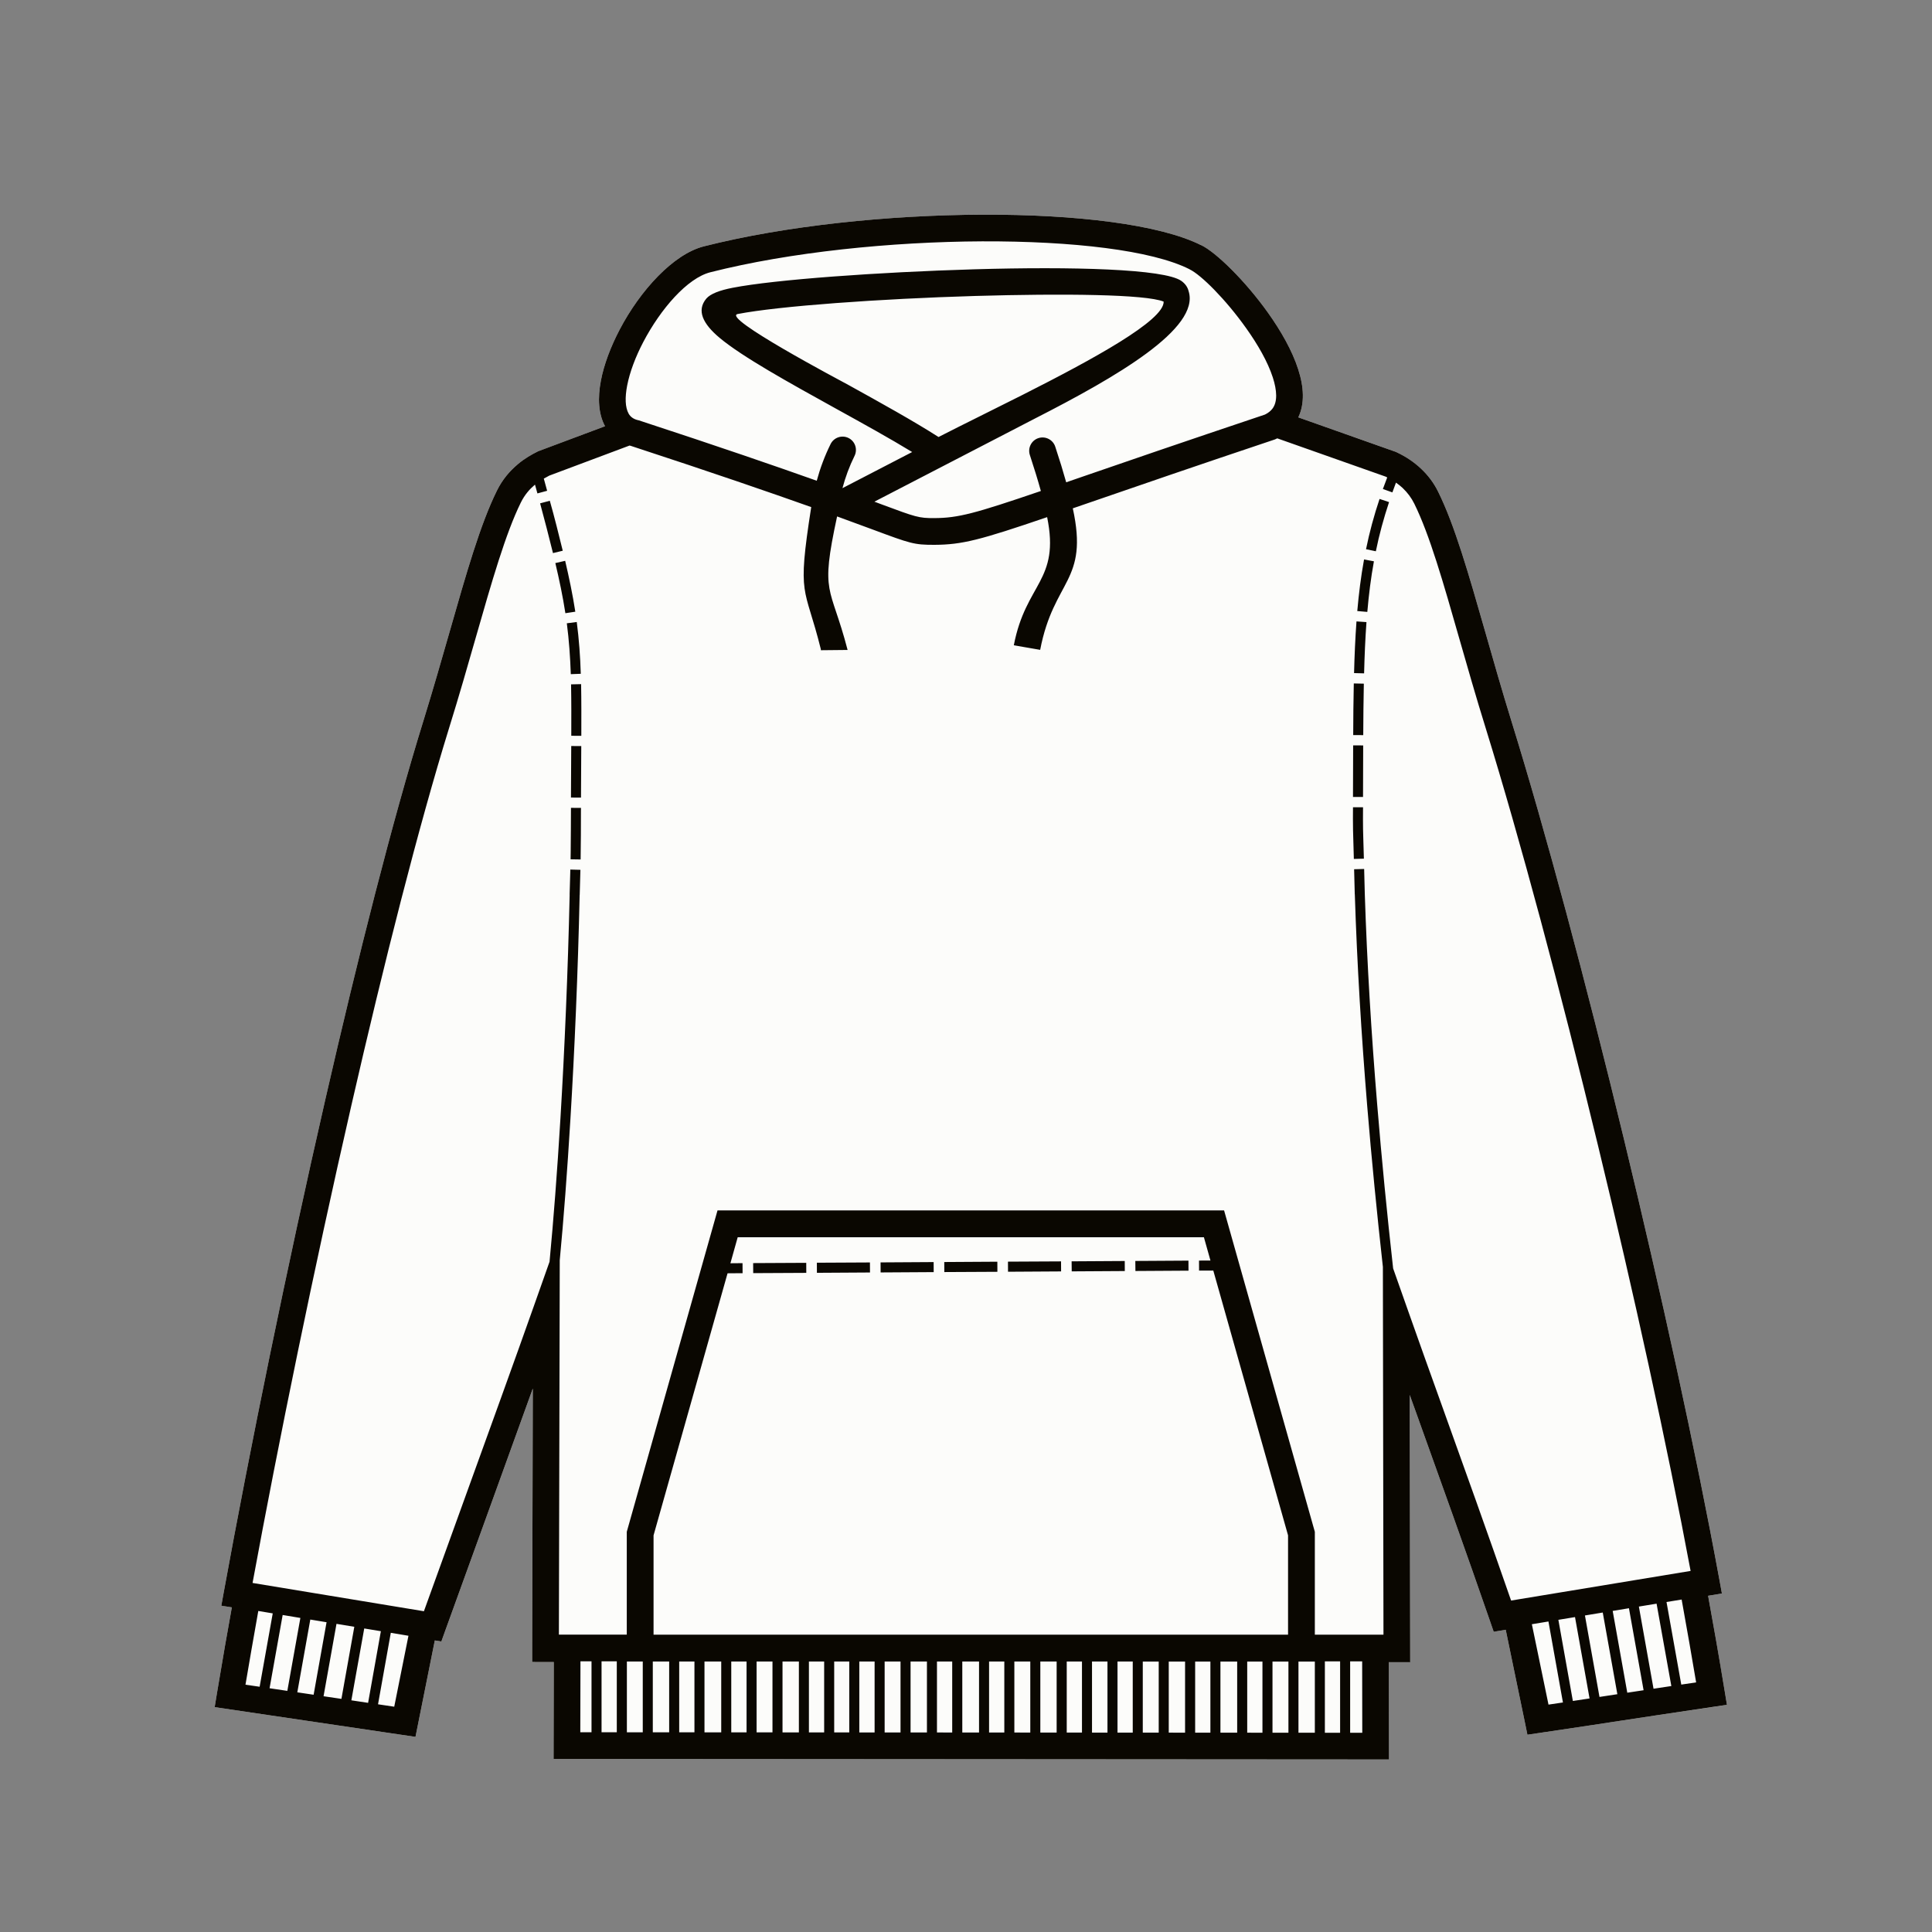 <?xml version="1.0" encoding="UTF-8"?> <svg xmlns="http://www.w3.org/2000/svg" width="36" height="36" viewBox="0 0 36 36" fill="none"><rect x="0" y="0" width="36" height="36" fill="#808080" stroke="none"/> <path d="M24.192 7.777C24.8 7.992 25.407 8.207 26.015 8.422L26.024 8.427C26.192 8.507 26.346 8.609 26.482 8.737L26.482 8.736C26.61 8.857 26.718 8.999 26.799 9.165C27.107 9.789 27.366 10.694 27.677 11.78C27.827 12.308 27.99 12.877 28.165 13.442C28.796 15.479 29.552 18.3 30.261 21.23C30.949 24.072 31.594 27.016 32.04 29.444L32.085 29.692L31.828 29.735C31.886 30.055 31.934 30.327 31.973 30.546C32.026 30.852 32.082 31.18 32.138 31.518L32.179 31.767L31.928 31.805C31.029 31.937 30.628 31.998 30.215 32.061C29.869 32.114 29.514 32.168 28.693 32.29L28.461 32.324L28.414 32.093C28.217 31.142 28.215 31.13 28.212 31.118C28.21 31.109 28.208 31.099 28.057 30.368L27.833 30.406L27.764 30.206C27.332 28.955 26.815 27.514 26.383 26.311L26.268 25.992L26.277 30.973L25.879 30.972L25.882 32.785C20.693 32.782 15.504 32.778 10.315 32.775L10.319 30.97L9.916 30.97L9.916 30.722L9.928 25.874C9.658 26.622 9.341 27.498 9.024 28.375C8.724 29.204 8.422 30.038 8.294 30.393L8.224 30.587L8.102 30.567L7.742 32.364L4 31.81L4.041 31.561C4.092 31.252 4.143 30.956 4.192 30.672C4.226 30.474 4.269 30.233 4.32 29.951L4.124 29.92L4.169 29.67C4.658 26.989 5.341 23.634 6.063 20.483C6.674 17.817 7.314 15.288 7.893 13.42C8.068 12.855 8.231 12.285 8.382 11.758C8.692 10.672 8.951 9.766 9.259 9.143C9.363 8.931 9.502 8.774 9.642 8.656V8.655C9.778 8.541 9.913 8.466 10.019 8.413L10.024 8.41L11.274 7.942C11.151 7.716 11.134 7.418 11.197 7.091C11.254 6.793 11.379 6.462 11.547 6.142C11.927 5.417 12.544 4.735 13.117 4.59C14.634 4.205 16.564 4.008 18.3 4C20.049 3.993 21.612 4.182 22.382 4.569L22.382 4.569C22.654 4.699 23.199 5.226 23.627 5.827C23.869 6.168 24.08 6.538 24.19 6.881C24.297 7.211 24.314 7.521 24.192 7.777L24.192 7.777Z" fill="#FCFCFA"></path> <path d="M10.428 24.429L10.414 30.459H11.679V28.543C12.242 26.547 12.806 24.551 13.37 22.554H13.558H22.809C23.373 24.55 23.936 26.547 24.5 28.543V30.46H25.779L25.768 23.607C25.657 22.609 25.558 21.605 25.475 20.598C25.368 19.291 25.287 17.977 25.245 16.664H25.244C25.24 16.508 25.237 16.352 25.232 16.197L25.419 16.192C25.424 16.347 25.427 16.503 25.431 16.659H25.431C25.473 17.961 25.554 19.273 25.662 20.583C25.746 21.605 25.846 22.624 25.959 23.635L26.253 24.468C26.445 25.014 26.637 25.547 26.851 26.144C27.257 27.274 27.738 28.616 28.157 29.824L31.502 29.272C31.06 26.905 30.439 24.079 29.777 21.347C29.071 18.428 28.318 15.617 27.69 13.588C27.5 12.977 27.343 12.426 27.197 11.917C26.893 10.852 26.639 9.964 26.353 9.385C26.298 9.274 26.226 9.179 26.141 9.098V9.097C26.101 9.06 26.058 9.025 26.012 8.993C25.989 9.054 25.966 9.114 25.945 9.175L25.768 9.112C25.794 9.04 25.821 8.968 25.849 8.896C25.839 8.891 25.829 8.886 25.819 8.881L23.8 8.168C23.791 8.172 23.782 8.176 23.772 8.181L23.761 8.186L23.745 8.192C22.308 8.673 21.177 9.063 20.336 9.353L19.99 9.472C20.291 10.846 19.637 10.786 19.382 12.109L18.891 12.024C19.115 10.858 19.754 10.828 19.512 9.636C18.256 10.065 17.928 10.149 17.413 10.152C17.032 10.153 16.968 10.13 16.259 9.866C16.085 9.802 15.87 9.722 15.598 9.623C15.277 11.108 15.473 10.881 15.792 12.104L15.792 12.111L15.296 12.116C15.296 12.109 15.295 12.103 15.295 12.097C14.995 10.887 14.847 11.168 15.116 9.449C14.373 9.185 13.309 8.817 11.751 8.307C11.744 8.306 11.737 8.304 11.731 8.302L10.236 8.862C10.204 8.878 10.169 8.897 10.133 8.918L10.195 9.145L10.014 9.194L9.969 9.031L9.961 9.038L9.961 9.037C9.868 9.116 9.776 9.22 9.705 9.364C9.42 9.943 9.166 10.831 8.861 11.895C8.715 12.405 8.558 12.955 8.368 13.566C7.795 15.419 7.157 17.936 6.548 20.594C5.848 23.648 5.188 26.878 4.706 29.496L7.899 30.023C8.186 29.229 8.37 28.719 8.556 28.205C9.088 26.734 9.62 25.265 9.944 24.347L10.24 23.51C10.313 22.744 10.383 21.834 10.443 20.84C10.521 19.546 10.582 18.112 10.615 16.67H10.614C10.619 16.52 10.623 16.369 10.627 16.218L10.627 16.203L10.815 16.208V16.209C10.811 16.365 10.806 16.52 10.802 16.676H10.801C10.769 18.125 10.707 19.561 10.629 20.851C10.57 21.83 10.502 22.727 10.43 23.484L10.428 24.43L10.428 24.429ZM24.192 7.777C24.8 7.992 25.407 8.207 26.015 8.422L26.024 8.427C26.192 8.506 26.346 8.608 26.482 8.736L26.482 8.736C26.61 8.857 26.718 8.999 26.799 9.165C27.107 9.788 27.366 10.694 27.677 11.78C27.827 12.307 27.99 12.877 28.165 13.442C28.796 15.478 29.552 18.3 30.261 21.23C30.949 24.072 31.594 27.016 32.04 29.444L32.085 29.692L31.828 29.735C31.886 30.055 31.934 30.327 31.973 30.545C32.026 30.851 32.082 31.179 32.138 31.518L32.179 31.767L31.928 31.804C31.029 31.937 30.628 31.998 30.215 32.061C29.869 32.114 29.514 32.168 28.693 32.29L28.461 32.324L28.414 32.093C28.217 31.142 28.215 31.13 28.212 31.118C28.21 31.108 28.208 31.099 28.057 30.368L27.833 30.406L27.764 30.206C27.332 28.955 26.815 27.514 26.383 26.311L26.268 25.992L26.277 30.973L25.879 30.972L25.882 32.785C20.693 32.782 15.504 32.778 10.315 32.775L10.319 30.97L9.916 30.969L9.916 30.721L9.928 25.873C9.658 26.622 9.341 27.498 9.024 28.375C8.724 29.203 8.422 30.038 8.294 30.392L8.224 30.587L8.102 30.567L7.742 32.364L4 31.81L4.041 31.56C4.092 31.252 4.143 30.956 4.192 30.671C4.226 30.474 4.269 30.233 4.32 29.951L4.124 29.92L4.169 29.67C4.658 26.988 5.341 23.634 6.063 20.482C6.674 17.816 7.314 15.287 7.893 13.42C8.068 12.854 8.231 12.285 8.382 11.758C8.692 10.672 8.951 9.766 9.259 9.143C9.363 8.931 9.502 8.774 9.642 8.656V8.655C9.778 8.54 9.913 8.466 10.019 8.413L10.024 8.41L11.274 7.942C11.151 7.716 11.134 7.418 11.197 7.091C11.254 6.792 11.379 6.462 11.547 6.141C11.927 5.416 12.544 4.735 13.117 4.59C14.634 4.205 16.564 4.007 18.3 4C20.049 3.993 21.612 4.182 22.382 4.569L22.382 4.568C22.654 4.698 23.199 5.226 23.627 5.827C23.869 6.167 24.08 6.537 24.19 6.881C24.297 7.21 24.314 7.521 24.192 7.777L24.192 7.777ZM11.714 7.708C11.747 7.766 11.802 7.808 11.883 7.828L11.902 7.832C13.416 8.328 14.471 8.692 15.219 8.958C15.282 8.725 15.367 8.497 15.477 8.274C15.538 8.151 15.687 8.101 15.81 8.161C15.934 8.222 15.984 8.371 15.923 8.495C15.827 8.689 15.753 8.89 15.698 9.096L16.997 8.423C16.586 8.172 16.076 7.89 15.567 7.609C14.698 7.128 13.832 6.649 13.41 6.296C13.093 6.031 12.977 5.784 13.162 5.563C13.237 5.476 13.408 5.409 13.654 5.362C14.434 5.21 16.358 5.071 18.154 5.018C19.98 4.965 21.695 5.01 22.012 5.234C22.083 5.284 22.129 5.348 22.148 5.425C22.368 6.12 20.802 7.024 19.286 7.798L16.293 9.348L16.432 9.4C17.064 9.635 17.12 9.656 17.411 9.654C17.855 9.652 18.164 9.569 19.395 9.149C19.34 8.95 19.272 8.728 19.19 8.479C19.147 8.348 19.218 8.207 19.348 8.164C19.479 8.121 19.62 8.192 19.663 8.323C19.744 8.567 19.811 8.787 19.867 8.987L20.174 8.881C20.954 8.612 22.002 8.251 23.57 7.725C23.632 7.695 23.678 7.657 23.71 7.615C23.808 7.486 23.795 7.276 23.717 7.033C23.623 6.743 23.437 6.419 23.221 6.116C22.839 5.578 22.38 5.121 22.167 5.019L22.163 5.016C21.464 4.663 19.982 4.491 18.302 4.497C16.606 4.505 14.72 4.697 13.237 5.073C12.807 5.182 12.311 5.755 11.987 6.372C11.842 6.649 11.735 6.932 11.686 7.185C11.644 7.405 11.648 7.59 11.714 7.708H11.714ZM17.488 8.143C17.718 8.025 17.977 7.896 18.25 7.76C18.504 7.634 18.771 7.501 19.04 7.365L19.058 7.356L19.058 7.356C20.363 6.696 21.695 5.971 21.683 5.62C21.348 5.483 19.82 5.467 18.167 5.515C16.398 5.567 14.508 5.703 13.747 5.851C13.427 5.912 15.657 7.09 15.807 7.172C16.416 7.509 17.026 7.847 17.488 8.143V8.143ZM10.816 30.956L10.813 32.278L11.022 32.278V30.956H10.816H10.816ZM11.209 32.278L11.493 32.278V30.956H11.209V32.278ZM11.681 32.279L11.977 32.279V30.96H11.681V32.279ZM12.164 32.279L12.469 32.279V30.96H12.164V32.279ZM12.656 32.279L12.94 32.279V30.96H12.656V32.279ZM13.127 32.28L13.439 32.28V30.96H13.127V32.28ZM13.626 32.28L13.911 32.28V30.96H13.626V32.28ZM14.098 32.28L14.394 32.28V30.96H14.098V32.28V32.28ZM14.581 32.281L14.886 32.281V30.96H14.581V32.281V32.281ZM15.073 32.281L15.357 32.281V30.96H15.073V32.281V32.281ZM15.544 32.281L15.825 32.281V30.96H15.544V32.281ZM16.012 32.282L16.297 32.282V30.96H16.012V32.282ZM16.484 32.282L16.78 32.282V30.96H16.484V32.282ZM16.967 32.282L17.272 32.282V30.96H16.967V32.282ZM17.459 32.282L17.743 32.283V30.96H17.459V32.283V32.282ZM17.931 32.283L18.243 32.283V30.96H17.931V32.283ZM18.43 32.283L18.714 32.283V30.96H18.43V32.283ZM18.901 32.283L19.198 32.284V30.96H18.901V32.283ZM19.385 32.284L19.689 32.284V30.96H19.385V32.284ZM19.877 32.284L20.161 32.284V30.96H19.877V32.284ZM20.348 32.285L20.636 32.285V30.96H20.348V32.285ZM20.823 32.285L21.107 32.285V30.96H20.823V32.285ZM21.294 32.285L21.591 32.285V30.961H21.294V32.285ZM21.778 32.285L22.082 32.286V30.961H21.778V32.285ZM22.27 32.286L22.554 32.286V30.961H22.27V32.286ZM22.741 32.286L23.053 32.286V30.961H22.741V32.286ZM23.24 32.286L23.524 32.287V30.961H23.24V32.286ZM23.711 32.287L24.008 32.287V30.961H23.711V32.287ZM24.195 32.287L24.5 32.287V30.961H24.195V32.287ZM24.687 32.288L24.971 32.288V30.957H24.687V32.288ZM25.158 32.288L25.384 32.288L25.382 30.957H25.158V32.288ZM28.544 30.265C28.692 30.987 28.695 30.998 28.698 31.009C28.7 31.018 28.702 31.028 28.854 31.763L29.123 31.723L28.853 30.214L28.544 30.265ZM29.308 31.695L29.619 31.648L29.348 30.132L29.038 30.183L29.308 31.695ZM29.804 31.62L30.137 31.569L29.865 30.047L29.533 30.102L29.804 31.62H29.804ZM30.322 31.541C30.416 31.527 30.515 31.512 30.626 31.495L30.353 29.967L30.05 30.017L30.322 31.541ZM30.811 31.467C30.91 31.452 31.019 31.436 31.143 31.417L30.868 29.882L30.538 29.936L30.811 31.467V31.467ZM31.328 31.39L31.605 31.349C31.569 31.137 31.528 30.897 31.482 30.632C31.428 30.324 31.379 30.046 31.335 29.805L31.053 29.851L31.328 31.39H31.328ZM4.813 30.018C4.774 30.239 4.73 30.485 4.683 30.756C4.643 30.986 4.607 31.198 4.574 31.392L4.838 31.43L5.082 30.063L4.813 30.018V30.018ZM5.023 31.458L5.354 31.507L5.597 30.148L5.267 30.093L5.023 31.458ZM5.54 31.534L5.844 31.579L6.085 30.228L5.782 30.178L5.54 31.534ZM6.029 31.607L6.362 31.656L6.602 30.313L6.27 30.258L6.029 31.607ZM6.547 31.683L6.859 31.73L7.097 30.395L6.787 30.344L6.547 31.683ZM7.044 31.757L7.346 31.802L7.611 30.48L7.282 30.425L7.044 31.757ZM22.343 23.676L22.342 23.489L22.555 23.488L22.433 23.054H13.746L13.61 23.539L13.836 23.537L13.837 23.724L13.557 23.726L12.178 28.609V30.46L24.001 30.46V28.609L22.608 23.675L22.343 23.676ZM14.035 23.723L14.034 23.536L15.023 23.531L15.024 23.718L14.035 23.723ZM15.222 23.717L15.221 23.529L16.21 23.524L16.211 23.711L15.222 23.717ZM16.409 23.71L16.408 23.523L17.397 23.517L17.398 23.704L16.409 23.71ZM17.596 23.703L17.595 23.516L18.584 23.51L18.585 23.698L17.596 23.703ZM18.783 23.697L18.782 23.509L19.771 23.504L19.772 23.691L18.783 23.697ZM19.97 23.69L19.968 23.503L20.958 23.497L20.959 23.684L19.97 23.69ZM21.157 23.683L21.155 23.496L22.145 23.49L22.146 23.677L21.157 23.683ZM10.819 16.015C10.824 15.71 10.825 15.405 10.825 15.1L10.826 15.054L10.639 15.053C10.636 15.328 10.639 15.602 10.634 15.876L10.632 16.012L10.819 16.015ZM10.826 14.862C10.827 14.542 10.829 14.222 10.831 13.902L10.644 13.901C10.642 14.221 10.64 14.541 10.639 14.861L10.826 14.862V14.862ZM10.832 13.71C10.833 13.39 10.834 13.069 10.828 12.748L10.641 12.752C10.647 13.071 10.646 13.391 10.645 13.71L10.832 13.711L10.832 13.71ZM10.822 12.555C10.812 12.231 10.789 11.912 10.747 11.59L10.562 11.614C10.603 11.93 10.625 12.243 10.636 12.562L10.823 12.555L10.822 12.555ZM10.72 11.398C10.671 11.08 10.604 10.762 10.531 10.45L10.348 10.492C10.421 10.801 10.487 11.113 10.535 11.426L10.72 11.398ZM10.486 10.262C10.41 9.953 10.332 9.637 10.245 9.331L10.064 9.379C10.147 9.688 10.228 9.996 10.304 10.306L10.486 10.262ZM25.414 16C25.409 15.755 25.396 15.511 25.397 15.267L25.398 15.042L25.211 15.042C25.21 15.185 25.209 15.327 25.212 15.47C25.216 15.648 25.223 15.827 25.227 16.005L25.414 16ZM25.398 14.85C25.398 14.53 25.399 14.21 25.401 13.89L25.214 13.889C25.212 14.209 25.211 14.53 25.211 14.85L25.398 14.85ZM25.402 13.698C25.404 13.378 25.406 13.059 25.413 12.739L25.226 12.735C25.219 13.056 25.216 13.376 25.215 13.697L25.402 13.698H25.402ZM25.418 12.547C25.426 12.229 25.439 11.91 25.462 11.592L25.276 11.579C25.253 11.899 25.239 12.221 25.231 12.542L25.418 12.547ZM25.478 11.402C25.505 11.086 25.544 10.771 25.601 10.459L25.417 10.425C25.359 10.742 25.319 11.065 25.291 11.386L25.478 11.402L25.478 11.402ZM25.637 10.272C25.699 9.963 25.784 9.655 25.883 9.356L25.706 9.297C25.604 9.601 25.517 9.92 25.454 10.234L25.637 10.272H25.637Z" fill="#0A0701"></path> </svg> 